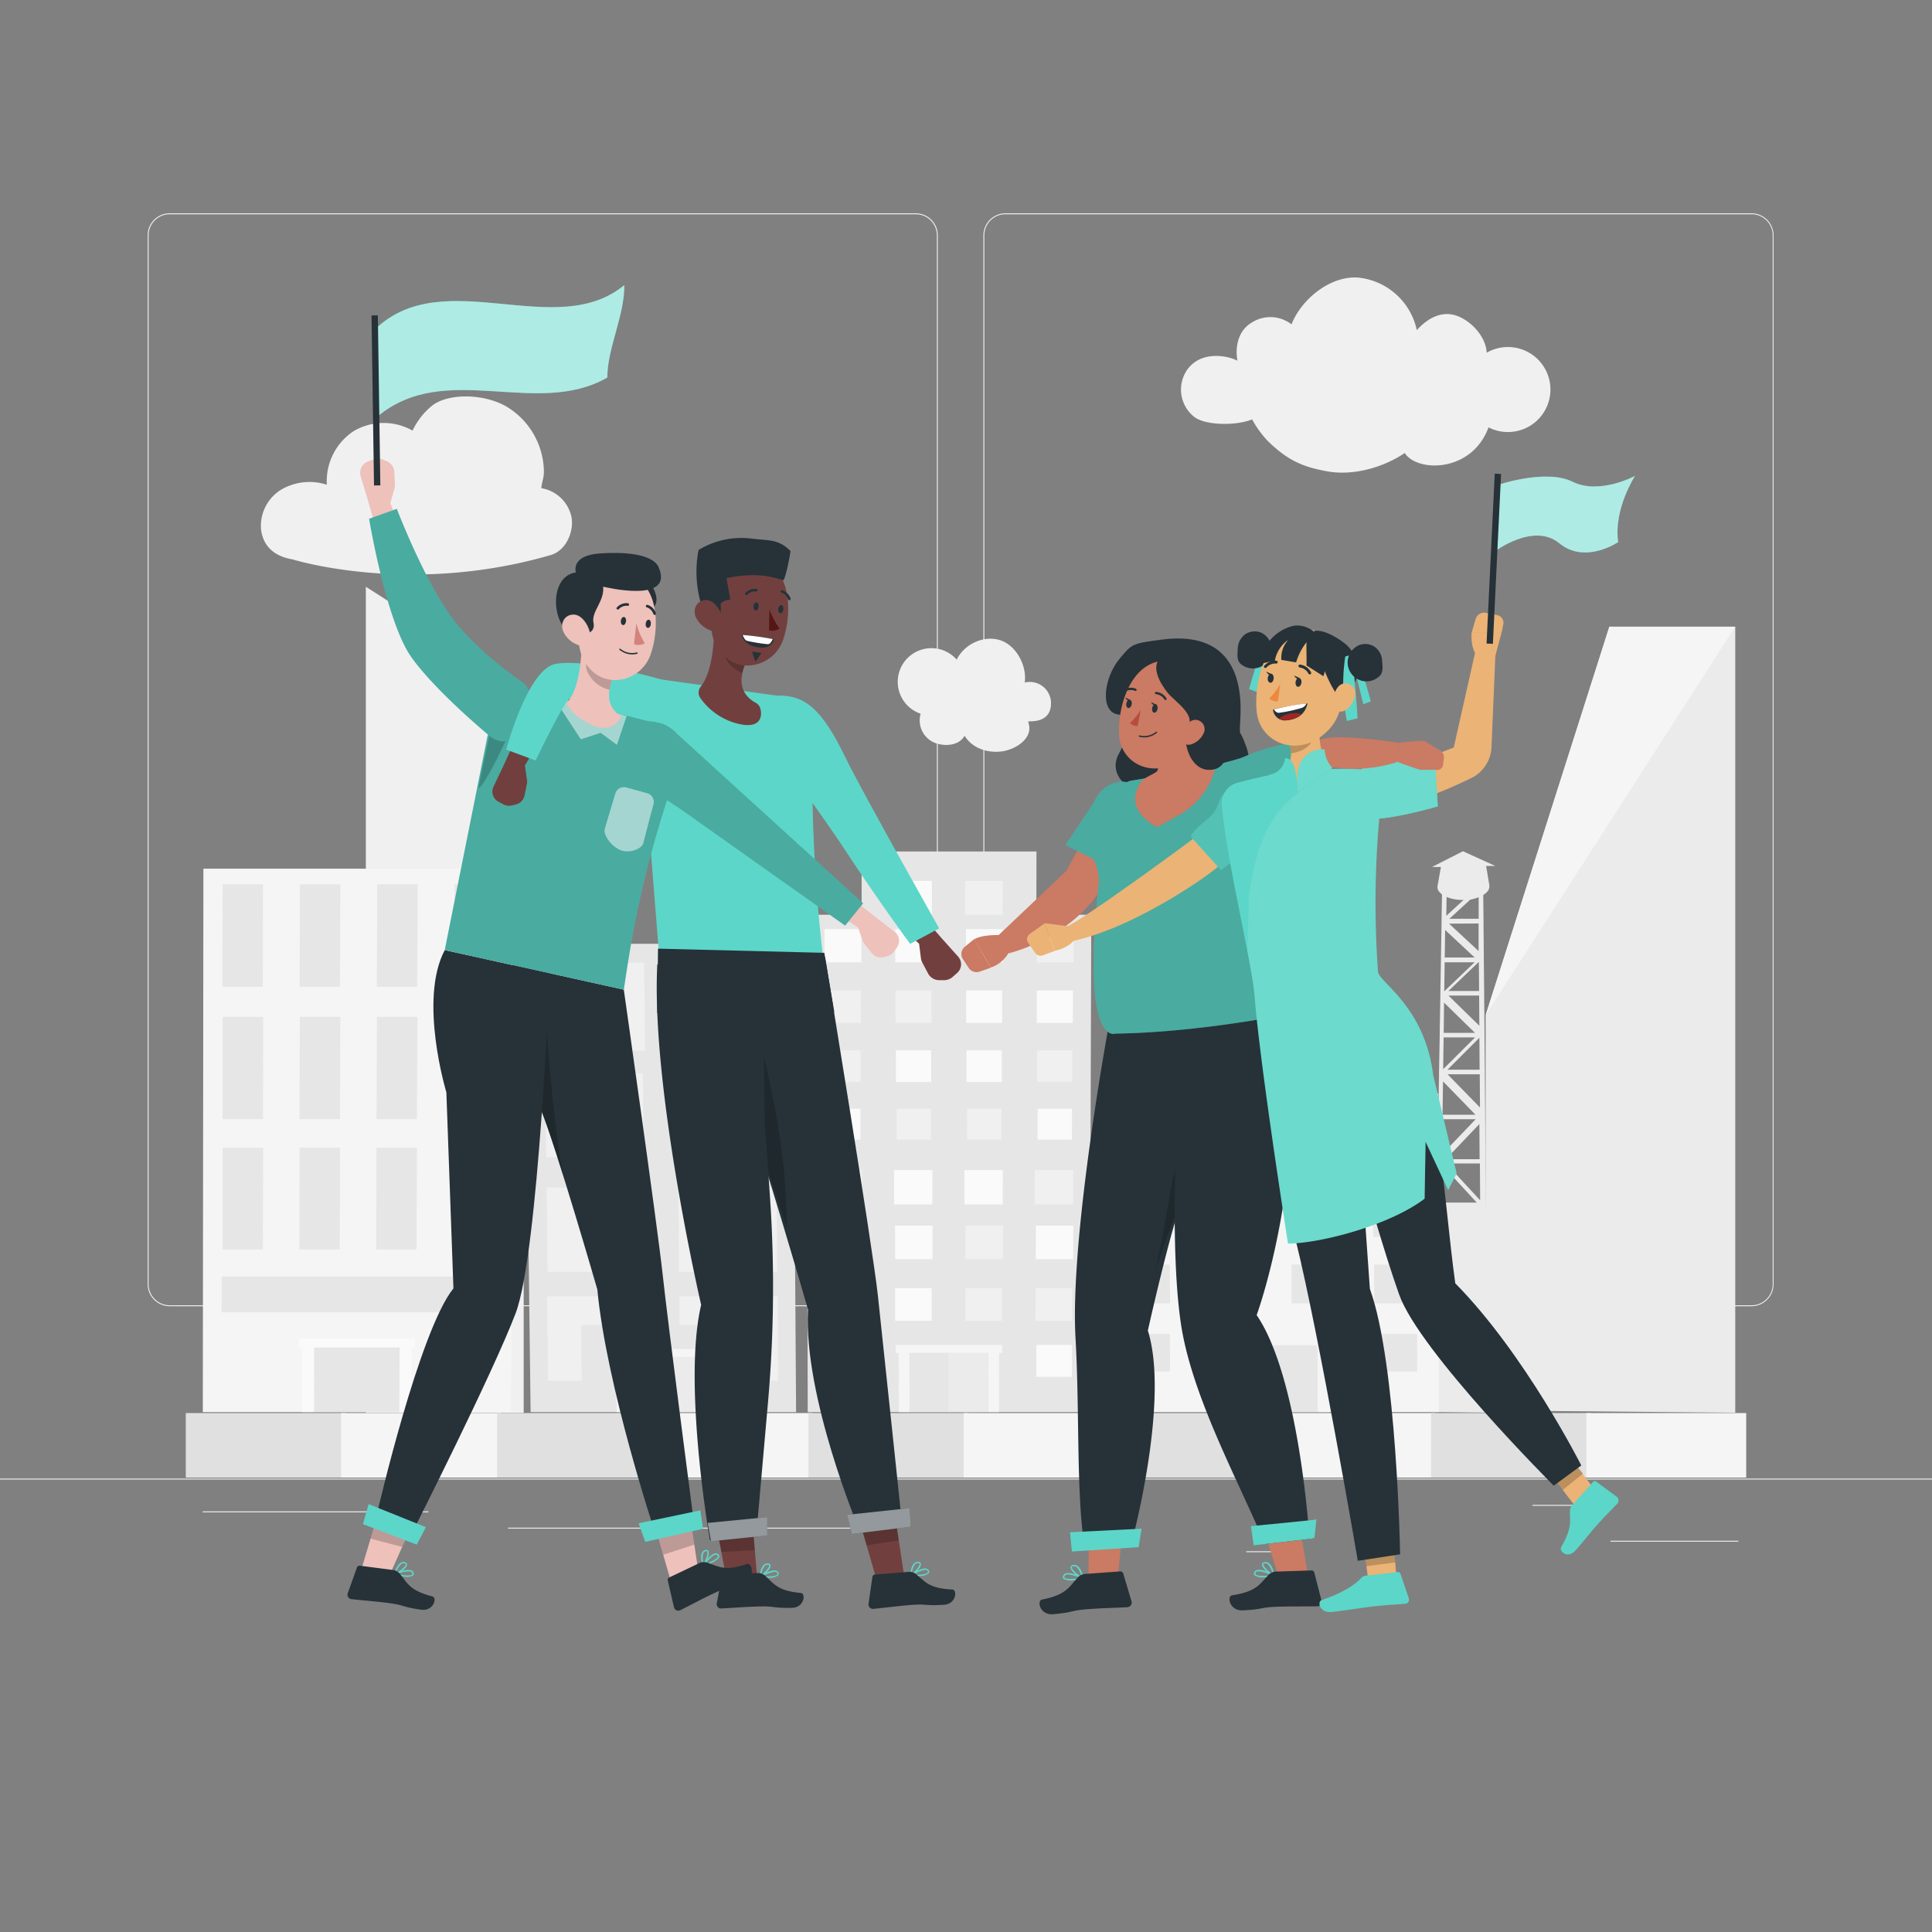 <svg xmlns="http://www.w3.org/2000/svg" viewBox="0 0 500 500"><rect x="0" y="0" width="500" height="500" fill="#808080" stroke="none"/><g id="freepik--background-complete--inject-27"><rect x="322.53" y="401.46" width="8.69" height="0.25" style="fill:#ebebeb"></rect><path d="M237,338.05H43.92a5.71,5.71,0,0,1-5.71-5.71V60.91a5.71,5.71,0,0,1,5.71-5.71H237a5.71,5.71,0,0,1,5.71,5.71V332.34A5.71,5.71,0,0,1,237,338.05ZM43.92,55.45a5.47,5.47,0,0,0-5.46,5.46V332.34a5.47,5.47,0,0,0,5.46,5.46H237a5.47,5.47,0,0,0,5.46-5.46V60.91A5.47,5.47,0,0,0,237,55.45Z" style="fill:#ebebeb"></path><path d="M453.31,338.05H260.21a5.72,5.72,0,0,1-5.71-5.71V60.91a5.72,5.72,0,0,1,5.71-5.71h193.1A5.71,5.71,0,0,1,459,60.91V332.34A5.71,5.71,0,0,1,453.31,338.05ZM260.21,55.45a5.47,5.47,0,0,0-5.46,5.46V332.34a5.47,5.47,0,0,0,5.46,5.46h193.1a5.47,5.47,0,0,0,5.46-5.46V60.91a5.47,5.47,0,0,0-5.46-5.46Z" style="fill:#ebebeb"></path><rect x="416.78" y="398.74" width="33.12" height="0.25" style="fill:#ebebeb"></rect><rect x="396.59" y="389.46" width="19.19" height="0.25" style="fill:#ebebeb"></rect><rect x="52.46" y="391.14" width="43.19" height="0.25" style="fill:#ebebeb"></rect><rect x="104.56" y="391.14" width="6.33" height="0.25" style="fill:#ebebeb"></rect><rect x="131.47" y="395.36" width="93.68" height="0.25" style="fill:#ebebeb"></rect><rect y="382.65" width="500" height="0.25" style="fill:#ebebeb"></rect><rect x="48.08" y="365.7" width="41.38" height="16.7" style="fill:#e0e0e0"></rect><rect x="88.27" y="365.7" width="41.38" height="16.7" style="fill:#f5f5f5"></rect><rect x="128.65" y="365.7" width="41.38" height="16.7" style="fill:#e0e0e0"></rect><rect x="168.83" y="365.7" width="41.38" height="16.7" style="fill:#f5f5f5"></rect><rect x="209.22" y="365.7" width="41.38" height="16.7" style="fill:#e0e0e0"></rect><rect x="249.4" y="365.7" width="41.38" height="16.7" style="fill:#f5f5f5"></rect><rect x="289.79" y="365.7" width="41.38" height="16.7" style="fill:#e0e0e0"></rect><rect x="329.97" y="365.7" width="41.38" height="16.7" style="fill:#f5f5f5"></rect><rect x="370.36" y="365.7" width="41.38" height="16.7" style="fill:#e0e0e0"></rect><rect x="410.54" y="365.7" width="41.38" height="16.7" style="fill:#f5f5f5"></rect><path d="M142.54,143.64c3.75-1.09,5.92-5.61,5.42-9.5a9.55,9.55,0,0,0-7.87-7.8c.13-1.57.66-2.61.67-4.18a19.9,19.9,0,0,0-9.53-16.85c-5.8-3.46-15.08-3.65-19.36-.36a18.5,18.5,0,0,0-5.1,6.49,15.22,15.22,0,0,0-15.3.17,15.49,15.49,0,0,0-6.88,13.84,14.49,14.49,0,0,0-11.8,1.26,11,11,0,0,0-5.23,10.34c.51,4,3.06,6.87,8.16,7.72C75.72,144.77,106.07,154.28,142.54,143.64Z" style="fill:#f0f0f0"></path><path d="M384.76,91.28a11,11,0,1,1,.47,19.32c-4.3,11.71-18.4,11.71-21.69,6.64C358,121,350.21,123.17,343.6,122s-10.29-2.93-15.17-7.54a25.91,25.91,0,0,1-4.38-5.93c-3.66,1.55-11.34,1.71-14.69-.42a9,9,0,0,1-2-12.58c3.39-4.52,9.68-3.77,12.88-2.19-.66-3.84.31-7.81,3.65-9.82a8.93,8.93,0,0,1,10.35.42c2.66-6.71,10.3-12.76,17.49-12.08a17.31,17.31,0,0,1,14.94,13.58c2.74-3.06,6.43-5.1,10.3-3.73S384.55,87.18,384.76,91.28Z" style="fill:#f0f0f0"></path><path d="M272,181.86a5.5,5.5,0,0,0-6.8-5.22c.62-4.39-2.26-9.74-6.5-11s-9.16,1.1-11.11,5.07a8.71,8.71,0,1,0-9.33,14,6.26,6.26,0,0,0,3.51,7.47c2.42,1,6.26,1,7.87-1.76,2,3.28,6.08,4.6,9.89,4,3.58-.58,7.72-3.44,6.72-7l-.15-.72C266.13,186.54,272.1,187.48,272,181.86Z" style="fill:#f0f0f0"></path><path d="M384.58,312.91l-.11-12.18V300l-.1-10.84v-.7l-.09-10.32,0-.67-.09-9.83V267l-.09-9.38V257l-.09-9v-.57l-.08-8.56v-.56l-.07-7.08a5.13,5.13,0,0,1-1.18.55l0,6-7.59,0,6.12-5.6a13.87,13.87,0,0,1-1.91.23l-5,4.6.08-5.41a4.62,4.62,0,0,1-1.18-.68l-.13,7.42V239l-.15,8.56v.58l-.16,8.94v.61l-.16,9.36v.64l-.18,9.82v.68l-.18,10.29v.71L372,300v.73l-.21,12.17-1.05,52.51,14.63.17Zm-1.52-2.28-8.81-9.52H383ZM382.92,300h-8.73l8.67-9.1Zm.1-13.38-8.39-8.6,8.33,0Zm-.1-9.78-8.31,0,8.26-8.27Zm-.07-11.38-8-7.81,7.95,0Zm-.06-9-7.93,0,7.87-7.54ZM382.66,239l0,7.14-7.64-7.1ZM374,240.67l7.64,7.13-7.74,0Zm-.12,8.37,7.75,0-7.86,7.51Zm-.16,10.44,8,7.82-8.09,0Zm-.11,9,8.13,0-8.25,8.23Zm-.16,11.38,8.4,8.63h-8.52Zm-.09,9.79,8.55,0-8.67,9.06Zm0,12,8.82,9.57h-9Z" style="fill:#ebebeb"></path><path d="M383.72,230.06h-.6l-.41-.38-3.5,3.21a13.87,13.87,0,0,0,1.91-.23l1.42-1.31v.89a5.33,5.33,0,0,0,1.18-.55Zm-10.62.06,0,1.29a4.64,4.64,0,0,0,1.18.69l0-2Z" style="fill:#ebebeb"></path><path d="M385.44,229.1a2.1,2.1,0,0,1-.62,1.75l-.41.38a4.3,4.3,0,0,1-.68.47,5.33,5.33,0,0,1-1.18.55,8.17,8.17,0,0,1-1.43.42,13.87,13.87,0,0,1-1.91.23h-.86a10.43,10.43,0,0,1-4.09-.82,4.64,4.64,0,0,1-1.18-.69l-.1-.08-.38-.37a1.92,1.92,0,0,1-.56-1.69l.87-4.88-2.3,0,8-4.07,8.35,3.8-2.35,0Z" style="fill:#ebebeb"></path><polygon points="94.68 151.85 94.68 365.65 135.53 365.65 135.53 177.97 94.68 151.85" style="fill:#f0f0f0"></polygon><polygon points="208.73 236.74 209.04 365.45 218.38 365.45 272.67 365.45 282.01 365.45 282.42 236.74 208.73 236.74" style="fill:#e6e6e6"></polygon><polygon points="222.98 220.36 223.01 249.06 228.8 249.06 262.4 249.06 268.18 249.06 268.24 220.36 222.98 220.36" style="fill:#e6e6e6"></polygon><polygon points="222.93 249.06 213.38 249.06 213.37 240.46 222.92 240.46 222.93 249.06" style="fill:#fafafa"></polygon><rect x="231.69" y="240.46" width="9.55" height="8.6" style="fill:#fafafa"></rect><rect x="250" y="240.46" width="9.55" height="8.6" style="fill:#fafafa"></rect><polygon points="277.85 249.06 268.3 249.06 268.32 240.46 277.87 240.46 277.85 249.06" style="fill:#f0f0f0"></polygon><polygon points="222.8 264.73 213.48 264.73 213.46 256.34 222.79 256.34 222.8 264.73" style="fill:#f0f0f0"></polygon><rect x="231.76" y="256.34" width="9.32" height="8.39" style="fill:#f0f0f0"></rect><rect x="250.04" y="256.34" width="9.32" height="8.39" style="fill:#fafafa"></rect><polygon points="277.64 264.73 268.32 264.73 268.34 256.34 277.67 256.34 277.64 264.73" style="fill:#fafafa"></polygon><polygon points="222.72 280.01 213.62 280.01 213.6 271.83 222.71 271.83 222.72 280.01" style="fill:#f0f0f0"></polygon><rect x="231.87" y="271.83" width="9.11" height="8.19" style="fill:#fafafa"></rect><rect x="250.14" y="271.83" width="9.11" height="8.19" style="fill:#fafafa"></rect><polygon points="241.18 236.74 231.46 236.74 231.45 227.97 241.18 227.97 241.18 236.74" style="fill:#fafafa"></polygon><polygon points="259.49 236.74 249.77 236.74 249.77 227.97 259.5 227.97 259.49 236.74" style="fill:#f0f0f0"></polygon><polygon points="277.5 280.01 268.39 280.01 268.41 271.83 277.52 271.83 277.5 280.01" style="fill:#f0f0f0"></polygon><polygon points="222.69 294.93 213.8 294.93 213.78 286.94 222.68 286.94 222.69 294.93" style="fill:#fafafa"></polygon><rect x="232.04" y="286.94" width="8.9" height="7.99" style="fill:#f0f0f0"></rect><polygon points="259.18 294.93 250.28 294.93 250.29 286.94 259.19 286.94 259.18 294.93" style="fill:#f0f0f0"></polygon><polygon points="277.42 294.93 268.52 294.93 268.54 286.94 277.44 286.94 277.42 294.93" style="fill:#fafafa"></polygon><polygon points="223.09 311.7 213.18 311.7 213.16 302.81 223.08 302.81 223.09 311.7" style="fill:#f0f0f0"></polygon><polygon points="241.3 311.7 231.38 311.7 231.38 302.81 241.3 302.81 241.3 311.7" style="fill:#fafafa"></polygon><polygon points="259.51 311.7 249.59 311.7 249.59 302.81 259.52 302.81 259.51 311.7" style="fill:#fafafa"></polygon><polygon points="277.71 311.7 267.8 311.7 267.81 302.81 277.74 302.81 277.71 311.7" style="fill:#f0f0f0"></polygon><polygon points="223.15 325.87 213.46 325.87 213.44 317.19 223.14 317.19 223.15 325.87" style="fill:#f0f0f0"></polygon><polygon points="241.35 325.87 231.66 325.87 231.65 317.19 241.35 317.19 241.35 325.87" style="fill:#fafafa"></polygon><polygon points="259.55 325.87 249.86 325.87 249.87 317.19 259.56 317.19 259.55 325.87" style="fill:#f0f0f0"></polygon><polygon points="277.75 325.87 268.06 325.87 268.08 317.19 277.77 317.19 277.75 325.87" style="fill:#fafafa"></polygon><polygon points="222.94 341.82 213.5 341.82 213.48 333.37 222.93 333.37 222.94 341.82" style="fill:#fafafa"></polygon><rect x="231.66" y="333.37" width="9.45" height="8.45" style="fill:#fafafa"></rect><rect x="249.83" y="333.37" width="9.45" height="8.45" style="fill:#f0f0f0"></rect><polygon points="277.44 341.82 267.99 341.82 268.01 333.37 277.47 333.37 277.44 341.82" style="fill:#f0f0f0"></polygon><polygon points="222.95 356.32 213.72 356.32 213.71 348.07 222.94 348.07 222.95 356.32" style="fill:#f0f0f0"></polygon><polygon points="277.41 356.32 268.19 356.32 268.2 348.07 277.43 348.07 277.41 356.32" style="fill:#fafafa"></polygon><polygon points="259.33 348.07 231.79 348.07 231.84 350.15 232.6 350.15 232.62 365.45 235.37 365.45 235.36 350.15 255.8 350.15 255.78 365.45 258.53 365.45 258.56 350.15 259.38 350.15 259.33 348.07" style="fill:#f5f5f5"></polygon><polygon points="245.7 365.45 235.49 365.45 235.49 350.15 245.71 350.15 245.7 365.45" style="fill:#e6e6e6"></polygon><polygon points="255.65 365.45 245.45 365.45 245.45 350.15 255.67 350.15 255.65 365.45" style="fill:#ebebeb"></polygon><polygon points="372.21 283 372.4 365.45 361.4 365.45 297.45 365.45 286.45 365.45 285.66 283 372.21 283" style="fill:#f5f5f5"></polygon><polygon points="355.76 301.33 366.49 301.33 366.46 291.7 355.72 291.7 355.76 301.33" style="fill:#e6e6e6"></polygon><polygon points="334.35 301.33 345.08 301.33 345.03 291.7 334.3 291.7 334.35 301.33" style="fill:#e6e6e6"></polygon><polygon points="312.94 301.33 323.67 301.33 323.6 291.7 312.87 291.7 312.94 301.33" style="fill:#e6e6e6"></polygon><polygon points="291.52 301.33 302.25 301.33 302.17 291.7 291.44 291.7 291.52 301.33" style="fill:#e6e6e6"></polygon><polygon points="355.35 320.12 366.91 320.12 366.89 309.75 355.31 309.75 355.35 320.12" style="fill:#e6e6e6"></polygon><polygon points="333.98 320.12 345.54 320.12 345.5 309.75 333.92 309.75 333.98 320.12" style="fill:#e6e6e6"></polygon><polygon points="312.61 320.12 324.17 320.12 324.11 309.75 312.53 309.75 312.61 320.12" style="fill:#e6e6e6"></polygon><polygon points="291.24 320.12 302.8 320.12 302.72 309.75 291.14 309.75 291.24 320.12" style="fill:#e6e6e6"></polygon><polygon points="355.65 337.31 366.88 337.31 366.85 327.26 355.61 327.26 355.65 337.31" style="fill:#e6e6e6"></polygon><polygon points="334.3 337.31 345.53 337.31 345.48 327.26 334.25 327.26 334.3 337.31" style="fill:#e6e6e6"></polygon><polygon points="312.95 337.31 324.18 337.31 324.11 327.26 312.88 327.26 312.95 337.31" style="fill:#e6e6e6"></polygon><polygon points="291.6 337.31 302.82 337.31 302.74 327.26 291.51 327.26 291.6 337.31" style="fill:#e6e6e6"></polygon><polygon points="355.89 354.94 366.78 354.94 366.75 345.21 355.86 345.21 355.89 354.94" style="fill:#e6e6e6"></polygon><polygon points="291.93 354.94 302.82 354.94 302.74 345.21 291.84 345.21 291.93 354.94" style="fill:#e6e6e6"></polygon><polygon points="312.45 345.21 346.12 345.21 346.13 348.15 343.98 348.15 344.06 365.45 340.95 365.45 340.86 348.15 317.76 348.15 317.88 365.45 314.76 365.45 314.64 348.15 312.48 348.15 312.45 345.21" style="fill:#f5f5f5"></polygon><polygon points="329.49 365.45 341.03 365.45 340.94 348.15 329.39 348.15 329.49 365.45" style="fill:#e6e6e6"></polygon><polygon points="317.8 365.45 329.34 365.45 329.23 348.15 317.68 348.15 317.8 365.45" style="fill:#ebebeb"></polygon><polygon points="52.64 224.81 52.49 365.45 62.7 365.45 122.02 365.45 132.23 365.45 133.16 224.81 52.64 224.81" style="fill:#f5f5f5"></polygon><polygon points="57.6 228.87 57.58 245.99 57.57 250.69 57.56 255.39 68.01 255.39 68.02 250.69 68.03 245.99 68.06 228.87 57.6 228.87" style="fill:#e6e6e6"></polygon><polygon points="77.61 228.87 77.57 245.99 77.55 250.69 77.54 255.39 87.99 255.39 88 250.69 88.02 245.99 88.08 228.87 77.61 228.87" style="fill:#e6e6e6"></polygon><polygon points="97.63 228.87 97.56 245.99 97.54 250.69 97.52 255.39 107.96 255.39 107.99 250.69 108.01 245.99 108.09 228.87 97.63 228.87" style="fill:#e6e6e6"></polygon><polygon points="117.64 228.87 117.55 245.99 117.51 253.25 117.5 255.39 127.94 255.39 127.95 253.25 128 245.99 128.11 228.87 117.64 228.87" style="fill:#e6e6e6"></polygon><polygon points="57.63 263.15 57.61 280.24 57.6 284.94 57.6 289.63 68.06 289.63 68.07 284.94 68.08 280.24 68.11 263.15 57.63 263.15" style="fill:#e6e6e6"></polygon><polygon points="77.59 263.15 77.54 280.24 77.53 286.86 77.52 289.63 87.98 289.63 87.99 286.86 88.01 280.24 88.07 263.15 77.59 263.15" style="fill:#e6e6e6"></polygon><polygon points="97.55 263.15 97.48 280.24 97.46 284.94 97.44 289.63 107.9 289.63 107.92 284.94 107.95 280.24 108.03 263.15 97.55 263.15" style="fill:#e6e6e6"></polygon><polygon points="117.51 263.15 117.41 280.24 117.39 284.94 117.36 289.63 127.82 289.63 127.85 284.94 127.88 280.24 127.99 263.15 117.51 263.15" style="fill:#e6e6e6"></polygon><polygon points="57.64 297.01 57.61 314.03 57.61 318.71 57.6 323.38 68.04 323.38 68.05 318.71 68.06 314.03 68.1 297.01 57.64 297.01" style="fill:#e6e6e6"></polygon><polygon points="77.54 297.01 77.5 314.03 77.48 318.71 77.47 323.38 87.91 323.38 87.93 318.71 87.95 314.03 88.01 297.01 77.54 297.01" style="fill:#e6e6e6"></polygon><polygon points="97.45 297.01 97.38 314.03 97.36 318.71 97.34 323.38 107.78 323.38 107.81 318.71 107.83 314.03 107.92 297.01 97.45 297.01" style="fill:#e6e6e6"></polygon><polygon points="117.36 297.01 117.26 314.03 117.22 320.49 117.21 323.38 127.65 323.38 127.67 320.49 127.71 314.03 127.82 297.01 117.36 297.01" style="fill:#e6e6e6"></polygon><polygon points="122.58 330.39 117.41 330.39 107.73 330.39 97.4 330.39 87.72 330.39 77.39 330.39 57.38 330.39 57.37 339.63 77.37 339.63 87.69 339.63 97.36 339.63 107.69 339.63 117.36 339.63 122.52 339.63 127.69 339.63 127.75 330.39 122.58 330.39" style="fill:#e6e6e6"></polygon><polygon points="107.45 346.46 77.35 346.46 77.28 348.73 78.19 348.73 78.15 365.45 81.16 365.45 81.2 348.73 103.54 348.73 103.46 365.45 106.46 365.45 106.55 348.73 107.38 348.73 107.45 346.46" style="fill:#fafafa"></polygon><polygon points="92.44 365.45 81.29 365.45 81.34 348.73 92.51 348.73 92.44 365.45" style="fill:#e6e6e6"></polygon><polygon points="103.32 365.45 92.17 365.45 92.23 348.73 103.4 348.73 103.32 365.45" style="fill:#e6e6e6"></polygon><polygon points="205.2 244.25 206.03 365.45 197.23 365.45 146.11 365.45 137.32 365.45 135.81 244.25 205.2 244.25" style="fill:#e6e6e6"></polygon><polygon points="180.69 335.51 184.44 335.51 201.25 335.51 201.28 339.39 201.31 343.27 201.41 357.35 192.71 357.35 192.59 342.88 184.09 342.88 180.75 342.88 175.85 342.88 175.79 335.51 180.69 335.51" style="fill:#f0f0f0"></polygon><polygon points="147.51 335.51 150.87 335.51 166.83 335.51 166.91 342.88 150.39 342.88 150.55 357.35 141.85 357.35 141.68 343.27 141.61 337.66 141.59 335.51 147.51 335.51" style="fill:#f0f0f0"></polygon><polygon points="159.67 349.12 183.35 349.12 183.37 351.19 183.63 351.19 183.75 365.45 181.19 365.45 181.06 351.19 162.01 351.19 162.17 365.45 159.6 365.45 159.45 351.19 159.69 351.19 159.67 349.12" style="fill:#f5f5f5"></polygon><polygon points="171.57 365.45 181.09 365.45 180.96 351.19 171.44 351.19 171.57 365.45" style="fill:#ebebeb"></polygon><polygon points="162.26 365.45 171.77 365.45 171.64 351.19 162.12 351.19 162.26 365.45" style="fill:#e0e0e0"></polygon><polygon points="174.54 249.15 200.94 249.15 201.1 271.9 174.75 271.9 174.54 249.15" style="fill:#f0f0f0"></polygon><polygon points="140.31 249.15 166.72 249.15 166.94 271.9 140.59 271.9 140.31 249.15" style="fill:#f0f0f0"></polygon><polygon points="175.27 277.75 200.54 277.75 200.71 299.5 175.47 299.5 175.27 277.75" style="fill:#f0f0f0"></polygon><polygon points="141.1 277.75 166.38 277.75 166.6 299.5 141.36 299.5 141.1 277.75" style="fill:#f0f0f0"></polygon><polygon points="175.53 307.32 200.95 307.32 201.11 329.13 175.73 329.13 175.53 307.32" style="fill:#f0f0f0"></polygon><polygon points="141.47 307.32 166.88 307.32 167.1 329.13 141.72 329.13 141.47 307.32" style="fill:#f0f0f0"></polygon><polygon points="384.48 365.01 384.48 262.74 416.5 162.19 449.08 162.19 449.08 365.61 384.48 365.01" style="fill:#ebebeb"></polygon><polygon points="416.5 162.19 384.48 262.74 449.08 162.19 416.5 162.19" style="fill:#f5f5f5"></polygon></g><g id="freepik--characters-3-and-4--inject-27"><path d="M387,169.65l-1,23.7a9.37,9.37,0,0,1-5.32,8.06c-1.68.8-3.32,1.57-4.09,1.9-1.84.86-3.66,1.58-5.48,2.29-3.67,1.43-7.31,2.73-11.07,3.92l-3.39-8.81c3.07-1.06,15.33-5.58,19.58-7.26l5.46-24.28C381.21,168.57,387,169.65,387,169.65Z" style="fill:#ebb376"></path><path d="M386.52,171.54l2.1-7.93-7.75,0s-.6,4.53,2,6.84Z" style="fill:#ebb376"></path><path d="M387.43,159.18l-2.88-.58a2.34,2.34,0,0,0-2.66,1.58l-1,3.45,7.75,0,.42-2.11A2,2,0,0,0,387.43,159.18Z" style="fill:#ebb376"></path><path d="M350.54,200.43c2.56-3.94,20.74-4.43,20.74-4.43l.82,12.68S360.82,212.06,354,212C348.9,210.83,348.84,203.91,350.54,200.43Z" style="fill:#5CD6C8"></path><path d="M350.54,200.43c2.56-3.94,20.74-4.43,20.74-4.43l.82,12.68S360.82,212.06,354,212C348.9,210.83,348.84,203.91,350.54,200.43Z" style="fill:#5CD6C8"></path><path d="M350.54,200.43c2.56-3.94,20.74-4.43,20.74-4.43l.82,12.68S360.82,212.06,354,212C348.9,210.83,348.84,203.91,350.54,200.43Z" style="fill:#fff;opacity:0.1"></path><path d="M320.89,188c0,3-.24,0,1.64,5.24s.59,11.17-7.19,9.77-11.74.43-16.91,1.73S286.26,201,289.59,195s2.81-9.81,0-10.06c-5.07-.47-4-9.5.17-14.48,3.28-3.91,3.28-3.91,10.74-4.91C324.3,162.36,320.91,185,320.89,188Z" style="fill:#263238"></path><path d="M292.65,381.13c-1.44,6.54-3.55,29-3.55,29l-7.49.72s.53-22.4,0-28.8Z" style="fill:#cb7a63"></path><path d="M277.67,409a3.6,3.6,0,0,1-2.47-.45.74.74,0,0,1,0-.85,1,1,0,0,1,.58-.5c1.35-.48,4.34.95,4.47,1a.19.19,0,0,1,0,.36A15.18,15.18,0,0,1,277.67,409Zm-1.43-1.51a1.45,1.45,0,0,0-.36.08.56.56,0,0,0-.37.3c-.12.25-.06.37,0,.43.42.51,2.49.37,4,.07A9.14,9.14,0,0,0,276.24,407.45Z" style="fill:#5CD6C8"></path><path d="M280.14,408.54h-.08c-1-.36-3.12-2-3-2.94,0-.23.16-.51.69-.6a1.46,1.46,0,0,1,1.11.25c1.11.79,1.49,3,1.51,3.09a.18.18,0,0,1-.08.18A.15.15,0,0,1,280.14,408.54Zm-2.25-3.18h-.12c-.35.06-.36.2-.37.25,0,.57,1.39,1.87,2.45,2.4a4.61,4.61,0,0,0-1.27-2.45,1.07,1.07,0,0,0-.69-.19Z" style="fill:#5CD6C8"></path><path d="M280.93,407.33l9-.65a.73.73,0,0,1,.75.51l2.15,7.19a1.2,1.2,0,0,1-.8,1.51l-.25.05c-3.24.18-6.13.21-10.16.5-4.76.35-3.51.83-9.1,1.32-3.37.29-4.26-3.5-2.85-3.79,6.48-1.3,7-3.32,9.37-5.85A3,3,0,0,1,280.93,407.33Z" style="fill:#263238"></path><path d="M308.19,304.45a26.78,26.78,0,0,1-1.92,5.46c-2.91,6.27-9.21,34.44-9.21,34.44,5.57,17.62-3.64,52.84-4.05,54.32l-12.56.82c-.15-1.5-.31-3.17-.48-4.95-1.26-13.23-.68-31.9-1.62-48.13-1.56-26.79,8.93-82.88,8.93-82.88l24.33-1.31,3.64,16A28.65,28.65,0,0,1,308.19,304.45Z" style="fill:#263238"></path><path d="M306.74,308.44c-3,6.4-7.84,20.38-7.84,20.38,2.26-7.46,4.53-27.78,8.1-37.19h0Z" style="opacity:0.2"></path><path d="M338.56,407.77l-7,2.42s-4.26-13.71-6.55-21.12l10.5-1.15C335.8,392.7,338.56,407.77,338.56,407.77Z" style="fill:#cb7a63"></path><path d="M327.09,408.21a3.47,3.47,0,0,1-2.44-.55.72.72,0,0,1,0-.85,1,1,0,0,1,.6-.47c1.36-.43,4.29,1.12,4.42,1.19a.2.2,0,0,1-.05.37A14.23,14.23,0,0,1,327.09,408.21Zm-1.36-1.56a1.15,1.15,0,0,0-.37.06.56.56,0,0,0-.38.29c-.13.24-.08.36,0,.43.4.52,2.48.47,4,.23A9.07,9.07,0,0,0,325.73,406.65Z" style="fill:#5CD6C8"></path><path d="M329.58,407.9a.11.11,0,0,1-.08,0c-1-.4-3-2.13-2.9-3.06,0-.23.18-.5.71-.57a1.45,1.45,0,0,1,1.1.29c1.08.83,1.37,3.05,1.38,3.15a.18.18,0,0,1-.08.18A.2.2,0,0,1,329.58,407.9Zm-2.13-3.28h-.11c-.35,0-.37.18-.38.23,0,.56,1.31,1.92,2.35,2.49a4.58,4.58,0,0,0-1.17-2.49,1,1,0,0,0-.69-.23Z" style="fill:#5CD6C8"></path><path d="M330.41,406.72l9-.29a.72.72,0,0,1,.73.54l1.86,7.27a1.2,1.2,0,0,1-.86,1.47.69.69,0,0,1-.25,0c-3.24.05-6.14,0-10.17.1-4.77.16-3.54.69-9.15.95-3.37.15-4.11-3.67-2.69-3.9,6.53-1,7.15-3,9.6-5.47A2.9,2.9,0,0,1,330.41,406.72Z" style="fill:#263238"></path><path d="M338.88,398.27l-11.44,1.32c-.67-1.44-1.38-3-2.15-4.77-6.83-15.41-17.1-35.08-19.67-52.24-3.92-26.23.52-79.78.52-79.78l23.79-2.38a60.6,60.6,0,0,1,4.62,25.52c-.9,31.56-9.33,54.41-9.33,54.41C336.16,356.32,338.82,396.84,338.88,398.27Z" style="fill:#263238"></path><polygon points="340.69 393.13 340.19 397.94 339.28 398.23 338.88 398.27 327.44 399.59 326.77 399.66 324.46 399.93 323.74 394.97 325.29 394.81 326.06 394.74 338.6 393.49 340.29 393.32 340.69 393.13" style="fill:#5CD6C8"></polygon><path d="M361.73,197.16a36.51,36.51,0,0,1-16.7,1.4s-10.33,6.24-14.75,8.76a16.39,16.39,0,0,1-6-10.92c6-1.4,12.87-4.07,18.86-5.33,5-1,18.85,1.16,18.85,1.16Z" style="fill:#cb7a63"></path><path d="M362,192.23c2.15-.32,5-.45,6.14-.49a1.54,1.54,0,0,1,.91.24c.85.55,2.78,1.77,3.56,2.15a2.08,2.08,0,0,1,1.06,2.08l-.2,1.63a1.52,1.52,0,0,1-1.6,1.42c-1.26-.1-4.17,0-4.17,0s-2.25-.63-6-2.07Z" style="fill:#cb7a63"></path><path d="M337.77,203.83s-8.89,5.21-11.91,6.53c-6.23,2.73-10-5.19-9.92-7a6.77,6.77,0,0,1,1.59-4.16c3.3-4.75,16.85-7,16.85-7A63.29,63.29,0,0,0,337.77,203.83Z" style="fill:#5CD6C8"></path><path d="M337.77,203.83s-8.89,5.21-11.91,6.53c-6.23,2.73-10-5.19-9.92-7a6.77,6.77,0,0,1,1.59-4.16c3.3-4.75,16.85-7,16.85-7A63.29,63.29,0,0,0,337.77,203.83Z" style="opacity:0.2"></path><path d="M284.13,210.46l-8.19,14.95L258.44,242s-4.2-.15-6.28,1.07l4.24,7.33a8.23,8.23,0,0,0,4.53-3.66s15.5-3.52,23.81-16.35c3.75-5.78,10.62-15,10.83-17.71s-1.34-6.68-4.58-6.88S286,206.7,284.13,210.46Z" style="fill:#cb7a63"></path><path d="M283.17,207.56l-7.43,11.11,14.75,7.45s5.78-5.36,6.76-13.15c.82-6.48-3.44-12.48-9.37-10.17A8.57,8.57,0,0,0,283.17,207.56Z" style="fill:#5CD6C8"></path><path d="M283.17,207.56l-7.43,11.11,14.75,7.45s5.78-5.36,6.76-13.15c.82-6.48-3.44-12.48-9.37-10.17A8.57,8.57,0,0,0,283.17,207.56Z" style="opacity:0.2"></path><path d="M252.16,243l-2.44,2a2.44,2.44,0,0,0-.51,3.24l1.46,2.21a2.45,2.45,0,0,0,2.9,1l2.83-1Z" style="fill:#cb7a63"></path><path d="M322.55,195.64c-5.24,2.26-23.77,5.45-29.65,6.36a4,4,0,0,0-3.11,2.47,34.31,34.31,0,0,1-1.66,3.26c-2.15,4.05-3.15,6.23-4.95,9.18-1.7,2.77-.05,5.45.68,7.44a13.14,13.14,0,0,1,.31,6c-4.21,40.76,4.48,37.15,4.48,37.15,20.48-.28,42.12-4.55,42.12-4.55C322.81,238.91,329.29,192.72,322.55,195.64Z" style="fill:#5CD6C8"></path><path d="M322.55,195.64c-5.24,2.26-23.77,5.45-29.65,6.36a4,4,0,0,0-3.11,2.47,34.31,34.31,0,0,1-1.66,3.26c-2.15,4.05-3.15,6.23-4.95,9.18-1.7,2.77-.05,5.45.68,7.44a13.14,13.14,0,0,1,.31,6c-4.21,40.76,4.48,37.15,4.48,37.15,20.48-.28,42.12-4.55,42.12-4.55C322.81,238.91,329.29,192.72,322.55,195.64Z" style="opacity:0.2"></path><path d="M299.43,214.09l5.71-3.17a19.43,19.43,0,0,0,9.3-11.87h0c-5.64-1.2-6.05-7.57-5.55-13L299,196.49c1.32,3.77.88,2.73-3.09,5.18C295.7,201.94,289.38,208.35,299.43,214.09Z" style="fill:#cb7a63"></path><path d="M307.17,190.48a13.17,13.17,0,0,0-.43-4.72l-3.47,2.67-3.52,3.71a17.54,17.54,0,0,1,1,4.14C303.66,195.28,306.81,193.09,307.17,190.48Z" style="opacity:0.2;isolation:isolate"></path><path d="M311.67,183.53c-1.75,7.18-2.33,10.25-6.67,13.32-6.51,4.61-14.94.9-15.38-6.66-.39-6.79,2.53-17.38,10.15-19a10.08,10.08,0,0,1,11.9,12.34Z" style="fill:#cb7a63"></path><path d="M300.79,169.65c-3.45,2.73-.31,7.48,1.41,9.65s7.25,5.54,5.29,8.82.57,12.61,6.95,10.93S318,179.42,316,174.52,304.9,166.4,300.79,169.65Z" style="fill:#263238"></path><path d="M295.22,183.72a15.86,15.86,0,0,1-2.78,3.39,2.54,2.54,0,0,0,2,.78Z" style="fill:#b74d3c"></path><path d="M301.63,181.14a.44.44,0,0,0,.15,0,.29.29,0,0,0,.09-.4h0a3.41,3.41,0,0,0-2.68-1.67.31.31,0,0,0-.3.29.3.3,0,0,0,.28.29,2.9,2.9,0,0,1,2.21,1.4A.29.29,0,0,0,301.63,181.14Z" style="fill:#263238"></path><path d="M291,179a.33.33,0,0,0,.14,0,2.89,2.89,0,0,1,2.59-.22.3.3,0,0,0,.4-.12h0a.3.3,0,0,0-.14-.4,3.44,3.44,0,0,0-3.15.23.3.3,0,0,0-.12.4.28.28,0,0,0,.28.15Z" style="fill:#263238"></path><path d="M299.57,183.49c-.11.59-.51,1-.9.94s-.61-.6-.5-1.19.51-1,.89-1S299.67,182.89,299.57,183.49Z" style="fill:#263238"></path><path d="M292.89,182.29c-.11.59-.51,1-.89.94s-.61-.59-.51-1.19.51-1,.89-.94S293,181.7,292.89,182.29Z" style="fill:#263238"></path><path d="M292.54,181.16l-1.34-.66S291.73,181.74,292.54,181.16Z" style="fill:#263238"></path><path d="M299.22,182.36l-1.34-.66S298.41,182.93,299.22,182.36Z" style="fill:#263238"></path><path d="M311.42,189.94a5.42,5.42,0,0,1-3.12,2.69c-1.81.57-2.78-1-2.34-2.76.4-1.56,1.82-3.75,3.66-3.57a2.43,2.43,0,0,1,1.8,3.64Z" style="fill:#cb7a63"></path><path d="M298.68,190.14a4.49,4.49,0,0,0,.73-.5.16.16,0,0,0,0-.24h0a.17.17,0,0,0-.25,0,4.82,4.82,0,0,1-4.22.93.16.16,0,0,0-.22.11.18.18,0,0,0,.11.22A4.94,4.94,0,0,0,298.68,190.14Z" style="fill:#263238"></path><g id="freepik--freepik--character-1--inject-22--inject-27"><polygon points="361.4 408.13 354.14 409.24 353.12 401.35 360.72 400.2 361.4 408.13" style="fill:#ebb376"></polygon><path d="M353.52,407.77l8.24-.92a.64.64,0,0,1,.68.43l2.16,6.38a1.09,1.09,0,0,1-.7,1.38l-.23,0c-2.89.27-4.31.26-7.94.66-2.23.25-8,1.14-11.09,1.48s-3.82-2.66-2.59-3.08c5.55-1.88,8.67-4,10.3-5.79A1.84,1.84,0,0,1,353.52,407.77Z" style="fill:#5CD6C8"></path><polygon points="353.02 400.59 353.65 405.32 361.08 404.34 360.73 399.96 353.02 400.59" style="opacity:0.2"></polygon><path d="M325.64,251.1c-.64,8.94,5.17,51.54,9.76,70.17,6.1,24.74,16,82.66,16,82.66l10.95-1.67s-.84-49.44-7.83-68.72c-1.77-26.07-6.14-84.59-6.14-84.59Z" style="fill:#263238"></path><path d="M350,277.37c-.4-6.61-5.7-11.93-6.19.69-.31,8,3.69,21.58,8,31C351.12,298.83,350.49,287.44,350,277.37Z" style="opacity:0.2"></path><polygon points="412.81 385.69 407.6 389.75 401.86 382.2 407.07 378.15 412.81 385.69" style="fill:#ebb376"></polygon><path d="M406.74,389.7l5.56-6.19a.56.56,0,0,1,.76-.09l5.35,3.93a1.25,1.25,0,0,1,.17,1.77l0,0c-2,2.12-3,3-5.46,5.77-1.51,1.67-3.28,4-5.35,6.33s-4.37.27-3.71-.89c3-5.19,2.12-6.81,2.25-9.42A2,2,0,0,1,406.74,389.7Z" style="fill:#5CD6C8"></path><polygon points="401.86 382.2 404.44 385.59 409.7 381.36 407.07 378.15 401.86 382.2" style="opacity:0.2"></polygon><path d="M340.31,259.84s14.48,54.74,21.8,75.22c5.28,14.77,40,49.43,40,49.43l7.13-5.23s-14.58-28.88-32.62-47.14c-3.24-23.39-4.9-62.32-15.4-74.18Z" style="fill:#263238"></path><path d="M325.72,214.14c-3.28,3.46-6.67,6.71-10.19,9.9s-22.84,16.44-38.19,19.54a2,2,0,0,1-1.11-3.87l0,0c4.25-1.68,40.35-28,43.59-31.2l0,0a4.09,4.09,0,1,1,5.84,5.72Z" style="fill:#ebb376"></path><path d="M276.86,239.77l-6.54-.86,2.6,7.16s3.93-.62,5.59-3.49Z" style="fill:#ebb376"></path><path d="M320.34,203.46c-6.55,2.14-3.41,4.88-7.72,8.39-5,4.07-4.4,4.73-4.4,4.73l7.77,8.6s9.65-7.26,13.56-10.06S325.29,203.29,320.34,203.46Z" style="fill:#5CD6C8"></path><path d="M320.34,203.46c-6.55,2.14-3.41,4.88-7.72,8.39-5,4.07-4.4,4.73-4.4,4.73l7.77,8.6s9.65-7.26,13.56-10.06S325.29,203.29,320.34,203.46Z" style="opacity:0.1"></path><path d="M266.08,244l1.86,2.65a1.62,1.62,0,0,0,1.9.6l3.08-1.13-2.6-7.16-3.86,2.78A1.64,1.64,0,0,0,266.08,244Z" style="fill:#ebb376"></path><path d="M316.18,208.17c1.27,14.7,7.8,40.82,8.52,49.76,1.45,18.28,8.64,63.9,8.64,63.9,8.06,0,26.14-4.6,35.35-11.61l.25-14.72L374.78,308l2.2-4.32-6.06-25.41c-2.23-17.88-14-24-14.29-26.77a248.07,248.07,0,0,1,.82-44.78,6.9,6.9,0,0,0-6-7.7c-.21,0-.42,0-.63,0-1.95-.07-4.12-.1-6.31,0a104.42,104.42,0,0,0-14.66,1.33c-3.4.63-7,1.54-9.62,2.23A5.47,5.47,0,0,0,316.18,208.17Z" style="fill:#5CD6C8"></path><g style="opacity:0.1"><path d="M322.82,246.19c.94,4.93,1.66,9.09,1.88,11.74,1.45,18.28,8.64,63.9,8.64,63.9,8.06,0,26.14-4.6,35.35-11.61l.25-14.72L374.78,308l2.2-4.32-6.06-25.41c-2.23-17.88-14-24-14.29-26.77a248.07,248.07,0,0,1,.82-44.78,6.9,6.9,0,0,0-6-7.7c-.21,0-.42,0-.63,0-1.95-.07-4.12-.1-6.31,0h0c-10.25,7.41-18.4,10.49-21.28,33Z" style="fill:#fff"></path></g><path d="M341.6,182.58c-.49,4.8-.64,13.52,2.95,16.36A46.25,46.25,0,0,0,331.68,209c-4.29-6.15-1.79-8.73-1.79-8.73,5.13-1.73,4.65-5.62,3.4-9.2Z" style="fill:#ebb376"></path><path d="M344.81,198.73a7.54,7.54,0,0,1-2-4.8,6.5,6.5,0,0,0-6.07,3.09c-1.37,2.34-1.11,5.24-.81,7.93C338.83,202.85,341.91,200.83,344.81,198.73Z" style="fill:#5CD6C8"></path><path d="M344.81,198.73a7.54,7.54,0,0,1-2-4.8,6.5,6.5,0,0,0-6.07,3.09c-1.37,2.34-1.11,5.24-.81,7.93C338.83,202.85,341.91,200.83,344.81,198.73Z" style="fill:#fff;opacity:0.1"></path><path d="M340.7,183.51a19.85,19.85,0,0,1-1.22,8.26c-.7,1.82-3,2.8-5.35,3.21a13.05,13.05,0,0,0-.82-3.91Z" style="opacity:0.2;isolation:isolate"></path><path d="M330,166.79a48,48,0,0,1-.58,16.64l-2.76-.68c.26-4.55.92-9.31,1.18-13.86-.83,3.26-1.74,6.91-2.57,10.17-.67-.21-1.28-.51-2-.71.65-2.64,1.66-5.35,2.3-8a7.5,7.5,0,0,1,1.23-3A2.79,2.79,0,0,1,330,166.79Z" style="fill:#5CD6C8"></path><path d="M321,171.75a4.88,4.88,0,1,0,5.44-8,4.4,4.4,0,0,0-4.21.42,4.77,4.77,0,0,0-1.9,3.62C320.29,169.21,320,170.79,321,171.75Z" style="fill:#263238"></path><path d="M348.57,176c-1.6,7.76-2.05,11.07-6.6,14.54-6.78,5.21-16,1.59-16.75-6.48-.7-7.26,2-18.73,10.08-20.77A10.78,10.78,0,0,1,348.46,171,10.66,10.66,0,0,1,348.57,176Z" style="fill:#ebb376"></path><path d="M329.45,183.69s2.3-.84,8.94-1.64c-.52,2.12-1.77,3.93-5.17,4.34A3.13,3.13,0,0,1,329.5,184,2.74,2.74,0,0,1,329.45,183.69Z" style="fill:#263238"></path><path d="M334.58,184.58A6.23,6.23,0,0,0,331,186a3.75,3.75,0,0,0,2.21.35,6.13,6.13,0,0,0,3.57-1.44A3.57,3.57,0,0,0,334.58,184.58Z" style="fill:#9d2724"></path><path d="M329.74,183.6a1.43,1.43,0,0,0,1.17.88,36,36,0,0,0,5.81-1.23,1.92,1.92,0,0,0,1.37-1.18A53.8,53.8,0,0,0,329.74,183.6Z" style="fill:#fff"></path><path d="M334.38,162.05a11.48,11.48,0,0,0-8.33,9.64c1.25,0,2.62-.58,3.88-.62a8.13,8.13,0,0,1,3.47-5.46,6.93,6.93,0,0,0-1.79,5.18c1.3.18,2.53.45,3.83.62a15.27,15.27,0,0,1,2.68-5.19c-.06,2,.06,3.95,0,6,1.43.89,2.95,1.88,4.39,2.78a12.6,12.6,0,0,0-.41-9C340.75,163.17,337.35,161.29,334.38,162.05Z" style="fill:#263238"></path><path d="M340.06,163.28c.67,5.39,3.06,12.38,6,16.59,2.52.29,4.92-2.59,5.26-5.57a8.86,8.86,0,0,0-3.18-7.69C346,164.93,342.56,162.88,340.06,163.28Z" style="fill:#263238"></path><path d="M348.15,169.93a48,48,0,0,0,.42,16.65c.87-.2,1.88-.46,2.76-.66-.21-4.55-.82-9.32-1-13.87.8,3.27,1.68,6.93,2.47,10.19.68-.2,1.28-.49,1.95-.69-.62-2.64-1.59-5.36-2.21-8a7.57,7.57,0,0,0-1.21-3A2.79,2.79,0,0,0,348.15,169.93Z" style="fill:#5CD6C8"></path><path d="M357,175a4.88,4.88,0,1,1-5.35-8,4.39,4.39,0,0,1,4.2.46,4.79,4.79,0,0,1,1.86,3.65C357.79,172.45,358.06,174,357,175Z" style="fill:#263238"></path><path d="M350.69,180.1a5.73,5.73,0,0,1-2.49,3.68c-1.71,1.09-3.15-.28-3.18-2.2,0-1.73.85-4.38,2.8-4.71a2.61,2.61,0,0,1,2.93,2.22A2.86,2.86,0,0,1,350.69,180.1Z" style="fill:#ebb376"></path><path d="M336.81,176.69c-.09.63-.5,1.11-.92,1.05s-.68-.63-.59-1.26.5-1.11.92-1S336.9,176.05,336.81,176.69Z" style="fill:#263238"></path><path d="M329.61,175.68c-.09.65-.5,1.11-.92,1s-.68-.61-.59-1.26.5-1.1.91-1.05S329.7,175.05,329.61,175.68Z" style="fill:#263238"></path><path d="M329.19,174.49l-1.47-.66S328.34,175.14,329.19,174.49Z" style="fill:#263238"></path><path d="M331.33,177a17.33,17.33,0,0,1-2.83,3.76,2.77,2.77,0,0,0,2.21.74Z" style="fill:#ed893e"></path><path d="M338.76,174.47a.47.47,0,0,1-.14-.14,3,3,0,0,0-2.22-1.58.39.39,0,0,1-.35-.4.38.38,0,0,1,.4-.36h0a3.79,3.79,0,0,1,2.84,2,.39.39,0,0,1-.17.52A.36.36,0,0,1,338.76,174.47Z" style="fill:#263238"></path><path d="M327.31,172.83l-.06,0a.38.38,0,0,1-.06-.53,3.78,3.78,0,0,1,3.15-1.31.38.38,0,0,1,.32.42h0a.38.38,0,0,1-.43.32,3,3,0,0,0-2.51,1.06A.35.35,0,0,1,327.31,172.83Z" style="fill:#263238"></path><path d="M336.4,175.49l-1.48-.66S335.54,176.15,336.4,175.49Z" style="fill:#263238"></path><path d="M335.86,205.16a30.5,30.5,0,0,0-4.75,4.63c-.26.31-.51.65-.77,1-2.35-2.72-2.8-6.78-1.84-10.3a4.76,4.76,0,0,0,4.06-4.21c.62-.25,1.25.29,1.69.79a4.16,4.16,0,0,1,.81,1.83A26.47,26.47,0,0,1,335.86,205.16Z" style="fill:#5CD6C8"></path></g><polygon points="295.43 395.62 294.68 400.41 292.29 400.56 279.72 401.39 277.4 401.53 276.92 396.55 279.25 396.43 293.54 395.72 295.43 395.62" style="fill:#5CD6C8"></polygon><path d="M387.53,125.53s12.54-4.3,19.47-.85,16.15-1.52,16.15-1.52-5.59,8.52-4.37,17.13c0,0-8.52,5.84-15.23.31s-16.86,2.22-16.86,2.22Z" style="fill:#5CD6C8"></path><path d="M387.53,125.53s12.54-4.3,19.47-.85,16.15-1.52,16.15-1.52-5.59,8.52-4.37,17.13c0,0-8.52,5.84-15.23.31s-16.86,2.22-16.86,2.22Z" style="fill:#fff;opacity:0.5"></path><rect x="364.6" y="143.78" width="44.01" height="1.64" transform="translate(223.55 523.8) rotate(-87.24)" style="fill:#263238"></rect></g><g id="freepik--characters-1-and-2--inject-27"><path d="M236.94,235l6.7,7.75,4.29,4.78a3,3,0,0,1-.27,4.32l-1.14,1a3.36,3.36,0,0,1-2.13.82l-1.2,0a3.3,3.3,0,0,1-3-1.72l-1.53-2.9a3,3,0,0,1-.32-1l-.48-3.81-5.46-5.12Z" style="fill:#71403e"></path><path d="M243.06,240.27l-7.52,4s-8.12-11-16.66-24c-3-4.63-9.09-13.16-9.09-13.16-4-8.1-9.46-27.12-8.4-27.12,7,0,11.34,3.43,17.55,16.32C222.42,203.63,243.06,240.27,243.06,240.27Z" style="fill:#5CD6C8"></path><polygon points="184.26 389.08 188.24 409.81 196.02 409.13 194.25 388.23 184.26 389.08" style="fill:#71403e"></polygon><path d="M196.78,408.18a.17.17,0,0,1-.15-.15.17.17,0,0,1,.08-.19c.12-.07,2.79-1.71,4.11-1.39a1,1,0,0,1,.59.41.69.69,0,0,1,0,.8,3.33,3.33,0,0,1-2.28.67A13.65,13.65,0,0,1,196.78,408.18Zm.59-.27c1.46.14,3.43.07,3.77-.45.05-.07.1-.18,0-.41a.5.5,0,0,0-.37-.24,1.34,1.34,0,0,0-.35,0A8.75,8.75,0,0,0,197.37,407.91Z" style="fill:#5CD6C8"></path><path d="M196.68,408.17a.18.18,0,0,1-.09-.16c0-.1.15-2.21,1.12-3.06a1.42,1.42,0,0,1,1-.35c.51,0,.68.29.71.5.19.88-1.63,2.62-2.55,3.07h-.08A.2.2,0,0,1,196.68,408.17Zm1.94-3.21a.93.93,0,0,0-.63.25,4.32,4.32,0,0,0-1,2.42c.94-.6,2.13-2,2.07-2.49,0,0,0-.18-.37-.2l-.11,0Z" style="fill:#5CD6C8"></path><path d="M196,407.11l-8.52.26a.68.68,0,0,0-.65.56l-1.33,7a1.14,1.14,0,0,0,.9,1.34l.24,0c3.07-.15,5.79-.4,9.62-.51,4.51-.14,3.38.44,8.69.35,3.19-.06,3.67-3.71,2.31-3.85-6.23-.59-6.93-2.44-9.39-4.59A2.73,2.73,0,0,0,196,407.11Z" style="fill:#263238"></path><polygon points="195.35 401.2 194.25 388.23 184.26 389.08 186.75 401.64 195.35 401.2" style="opacity:0.2"></polygon><polygon points="230.68 385.95 234.1 408.55 226.87 408.89 221.05 388.73 230.68 385.95" style="fill:#71403e"></polygon><polygon points="231.25 389.7 232.6 398.64 224.28 399.93 221.65 390.81 231.25 389.7" style="opacity:0.2"></polygon><path d="M235.78,407.85a.21.21,0,0,1-.16-.14.18.18,0,0,1,.08-.2c.11-.08,2.71-1.84,4-1.58a1,1,0,0,1,.61.38.71.71,0,0,1,.08.8,3.33,3.33,0,0,1-2.25.77A13.74,13.74,0,0,1,235.78,407.85Zm.58-.29c1.46.06,3.43-.1,3.75-.64,0-.06.09-.18-.07-.4a.51.51,0,0,0-.38-.23,1.45,1.45,0,0,0-.36,0A8.6,8.6,0,0,0,236.36,407.56Z" style="fill:#5CD6C8"></path><path d="M235.68,407.85a.22.22,0,0,1-.09-.16c0-.1,0-2.22,1-3.11a1.4,1.4,0,0,1,1-.4c.51,0,.69.26.72.47.24.86-1.5,2.7-2.4,3.18a.11.11,0,0,1-.08,0A.19.19,0,0,1,235.68,407.85Zm1.79-3.31a1,1,0,0,0-.62.28,4.41,4.41,0,0,0-.85,2.47c.92-.64,2.05-2.06,2-2.58,0,0-.05-.18-.38-.19l-.11,0Z" style="fill:#5CD6C8"></path><path d="M234.9,406.82l-8.5.66a.68.68,0,0,0-.62.59l-1,7a1.13,1.13,0,0,0,1,1.3,1,1,0,0,0,.24,0c3.06-.29,5.77-.67,9.59-1,4.5-.35,3.4.28,8.7-.06,3.19-.2,3.49-3.88,2.13-3.95-6.25-.3-7-2.12-9.6-4.14A2.73,2.73,0,0,0,234.9,406.82Z" style="fill:#263238"></path><path d="M213.53,247.68s12.31,75,13.66,87.55,6.18,58.4,6.18,58.4l-11.1,2s-14.35-34.11-13.16-56.72c0,0-12.48-43.29-16.42-52.77,0,0-11.74-15.73-7.18-39.37Z" style="fill:#263238"></path><path d="M203.55,317.58c-2.27-7.24-4.44-13.84-5.81-17.12a24.32,24.32,0,0,1-5.46-3.8c-.63-2.79-1-4.58-1-4.58l5.32-22.6S203.86,294.7,203.55,317.58Z" style="opacity:0.2"></path><polygon points="235.46 390.3 235.67 395.12 220.46 396.99 219.23 392.03 235.46 390.3" style="fill:#263238"></polygon><polygon points="235.46 390.3 235.67 395.12 220.46 396.99 219.23 392.03 235.46 390.3" style="fill:#fff;opacity:0.5"></polygon><path d="M197.47,249.57l.42,40.43,1.36,19.5a340.33,340.33,0,0,1-.52,53.71l-3,34.07-12,1.36s-7.09-40.62-2.27-60.93c0,0-13-56-11.35-88.14Z" style="fill:#263238"></path><polygon points="183.15 394.13 184 398.88 198.57 397.38 198.57 392.63 183.15 394.13" style="fill:#263238"></polygon><polygon points="183.15 394.13 184 398.88 198.57 397.38 198.57 392.63 183.15 394.13" style="fill:#fff;opacity:0.5"></polygon><path d="M171.34,256.79l-5.22-65.51c-1.68-12.14.48-16.45,5.07-15.43l30.2,4.23c7.51,2,8.67,5.88,8.94,9h0A421.26,421.26,0,0,0,213,247.73l.75,6.57Z" style="fill:#5CD6C8"></path><path d="M184.83,161.36c.06,4.67-.49,12.64-3.49,16.35a2.46,2.46,0,0,0,0,3.06,16.78,16.78,0,0,0,10,6.61c5.18,1.15,6.06-1.59,5.44-4a2.43,2.43,0,0,0-1.17-1.49c-4.64-2.49-4.19-6.87-2.56-10.47Z" style="fill:#71403e"></path><path d="M188.17,165.5l4.89,5.95a16.37,16.37,0,0,0-.93,2.74,8,8,0,0,1-5-5.6C186.85,167,187.58,165.57,188.17,165.5Z" style="opacity:0.2;isolation:isolate"></path><path d="M184.26,153.64c-.36,7-.92,11.14,2.21,15.11,4.69,6,13.69,3.75,16.13-3,2.21-6.14,2.41-16.59-4.11-20.14a9.6,9.6,0,0,0-14.23,8Z" style="fill:#71403e"></path><path d="M197.09,169l-2.48-.36c.31.86.58,1.75.89,2.61C196.1,170.47,196.49,169.75,197.09,169Z" style="fill:#263238"></path><path d="M195,156.89c-.06.57.18,1.07.56,1.11s.72-.39.78-1-.18-1.06-.56-1.1S195,156.32,195,156.89Z" style="fill:#263238"></path><path d="M201.4,157.61c-.07.57.18,1.06.56,1.1s.72-.38.78-1-.18-1.06-.56-1.1S201.46,157,201.4,157.61Z" style="fill:#263238"></path><path d="M199.13,157.71a20.44,20.44,0,0,0,2.63,4.95,3.34,3.34,0,0,1-2.75.46Z" style="fill:#561616"></path><path d="M193.06,154a.3.3,0,0,1-.16-.05.35.35,0,0,1,0-.48,3.38,3.38,0,0,1,2.88-1.07.34.34,0,0,1,.27.39.33.33,0,0,1-.39.27h0a2.67,2.67,0,0,0-2.27.88A.31.31,0,0,1,193.06,154Z" style="fill:#263238"></path><path d="M204.19,155.3a.35.35,0,0,1-.24-.22,2.67,2.67,0,0,0-1.69-1.71A.35.35,0,0,1,202,153a.34.34,0,0,1,.41-.25,3.39,3.39,0,0,1,2.19,2.16.33.33,0,0,1-.2.42h0A.33.33,0,0,1,204.19,155.3Z" style="fill:#263238"></path><path d="M183.14,160.76a29.65,29.65,0,0,1-2.35-18.43,21.38,21.38,0,0,1,13.26-3c4.52.63,7.36,0,10.54,3.3,0,0-.88,5.74-1.82,7.54a33,33,0,0,0-4.84-1.14,29.79,29.79,0,0,0-9.88.61c.24,1.8.72,3.82.95,5.62a3.1,3.1,0,0,0-2.51,1c.25,2.23-.42,4.48-.17,6.72C185.48,162.28,183.62,161.74,183.14,160.76Z" style="fill:#263238"></path><path d="M180.11,159.77a6.75,6.75,0,0,0,3.82,3.41c2.23.74,3.47-1.21,3-3.37-.46-1.95-2.17-4.69-4.45-4.51S179.19,157.8,180.11,159.77Z" style="fill:#71403e"></path><path d="M200.27,165.47a52.41,52.41,0,0,0-8.36-1.15c.51,1.62,1.72,3,4.87,3.27S200.27,165.47,200.27,165.47Z" style="fill:#263238"></path><path d="M200,165.4c-.22.32-.54,1.26-1.22,1.32a41.48,41.48,0,0,1-5.43-.87c-.56-.13-.9-.95-1.17-1.51A62.27,62.27,0,0,1,200,165.4Z" style="fill:#fff"></path><path d="M219.43,231.63l7.4,5.9,4.71,3.62a2.94,2.94,0,0,1,.61,4l-.8,1.13a3,3,0,0,1-1.71,1.16l-1,.25a2.94,2.94,0,0,1-3-1l-1.91-2.39a3.07,3.07,0,0,1-.48-.89L222.05,240l-5.81-3.7Z" style="fill:#eec1bb"></path><polygon points="108.97 389.45 100.31 408.78 93.36 406.69 99.37 386.58 108.97 389.45" style="fill:#eec1bb"></polygon><polygon points="107.42 392.92 104.09 400.35 95.89 398.2 98.75 388.65 107.42 392.92" style="opacity:0.2"></polygon><polygon points="177.9 387.93 181.07 408.87 174.09 410.87 168.27 390.71 177.9 387.93" style="fill:#eec1bb"></polygon><polygon points="178.47 391.68 179.69 399.74 171.63 402.36 168.87 392.79 178.47 391.68" style="opacity:0.2"></polygon><path d="M102.23,407.49a.23.23,0,0,1-.13-.17.18.18,0,0,1,.12-.18c.12-.05,3-1.25,4.27-.72a1,1,0,0,1,.53.5.71.71,0,0,1-.09.8,3.34,3.34,0,0,1-2.36.3A14.41,14.41,0,0,1,102.23,407.49Zm.63-.17c1.42.37,3.37.61,3.8.15.06-.05.12-.16,0-.4a.53.53,0,0,0-.33-.31,1,1,0,0,0-.34-.09A8.64,8.64,0,0,0,102.86,407.32Z" style="fill:#5CD6C8"></path><path d="M102.13,407.46a.18.18,0,0,1-.06-.17c0-.1.51-2.16,1.6-2.84a1.36,1.36,0,0,1,1.06-.18c.5.11.62.39.62.6.05.9-2,2.33-3,2.62h-.08A.16.16,0,0,1,102.13,407.46Zm2.43-2.86a1,1,0,0,0-.66.15,4.32,4.32,0,0,0-1.34,2.24c1-.44,2.43-1.6,2.45-2.13,0-.05,0-.19-.34-.26Z" style="fill:#5CD6C8"></path><path d="M101.58,406.3l-8.45-1.1a.68.68,0,0,0-.74.44L90,412.32a1.14,1.14,0,0,0,.67,1.47l.23.06c3.06.34,5.79.53,9.58,1,4.48.59,3.27,1,8.53,1.74,3.17.45,4.22-3.08,2.9-3.43-6.06-1.58-6.46-3.52-8.54-6A2.75,2.75,0,0,0,101.58,406.3Z" style="fill:#263238"></path><path d="M182.08,405.23a.19.19,0,0,1-.2-.08.2.2,0,0,1,0-.21c.08-.11,1.87-2.69,3.2-2.93a1,1,0,0,1,.71.14.68.68,0,0,1,.36.72c-.11.52-.94,1.11-1.81,1.53A13.9,13.9,0,0,1,182.08,405.23Zm.44-.48c1.39-.47,3.16-1.33,3.27-1.94,0-.08,0-.2-.21-.35a.53.53,0,0,0-.44-.08,1.5,1.5,0,0,0-.34.11A8.6,8.6,0,0,0,182.52,404.75Z" style="fill:#5CD6C8"></path><path d="M182,405.26a.2.2,0,0,1-.15-.12c0-.09-.75-2.08-.2-3.25a1.34,1.34,0,0,1,.79-.72c.48-.18.74,0,.85.17.53.72-.44,3.06-1.1,3.83a.1.1,0,0,1-.07,0A.17.17,0,0,1,182,405.26Zm.48-3.73a1,1,0,0,0-.47.49,4.31,4.31,0,0,0,.09,2.61c.63-.94,1.17-2.66.9-3.12,0,0-.11-.15-.43,0l-.09,0Z" style="fill:#5CD6C8"></path><path d="M180.89,404.58l-7.69,3.67a.7.7,0,0,0-.38.78l1.6,6.92a1.14,1.14,0,0,0,1.36.87l.23-.08c2.75-1.37,5.15-2.7,8.6-4.34,4.08-1.95,3.28-1,8.1-3.18,2.91-1.34,1.87-4.87.57-4.45-5.94,2-7.33.55-10.45-.42A2.73,2.73,0,0,0,180.89,404.58Z" style="fill:#263238"></path><path d="M161.44,256.12s8.73,61.4,10.08,73.93,8.12,64.46,8.12,64.46l-10.15,2s-12.55-37.77-14.9-62.79c0,0-10.74-37.23-14.68-46.7,0,0-11.74-13.63-7.18-37.27Z" style="fill:#263238"></path><path d="M145.72,304.16c-2.26-7.23-4.44-13.84-5.81-17.12a24.32,24.32,0,0,1-5.46-3.8c-.63-2.79-1-4.57-1-4.57l8.07-11.38S143.2,291,145.72,304.16Z" style="opacity:0.2"></path><path d="M142.26,251.88s-2.89,72.41-8.82,88-26.22,55.69-26.22,55.69l-9.51-4.42s10.84-46.87,19.64-57.71l-1.83-50.75s-7.26-23.92-.42-36.8Z" style="fill:#263238"></path><polygon points="110.23 395.23 107.85 399.75 93.92 394.44 95.4 389.26 110.23 395.23" style="fill:#5CD6C8"></polygon><polygon points="181.25 390.88 181.94 395.65 166.99 399.03 165.27 394.22 181.25 390.88" style="fill:#5CD6C8"></polygon><path d="M223.37,233.77l-4.65,5.78-42.53-30.11-5.58-3.67-1.36-.89a8.79,8.79,0,0,1-3.31-8.56c.5-3.14,2.55-4.48,4.29-6.76a3,3,0,0,1,4.79.16Z" style="fill:#5CD6C8"></path><g style="opacity:0.2"><path d="M223.37,233.77l-4.65,5.78-42.53-30.11-5.58-3.67-1.36-.89a8.79,8.79,0,0,1-3.31-8.56c.5-3.14,2.55-4.48,4.29-6.76a3,3,0,0,1,4.79.16Z"></path></g><path d="M136.19,179.16l34.51,7.94a7.38,7.38,0,0,1,5.52,8.94l-3.6,11.09a274.47,274.47,0,0,0-10.42,44l-.76,5L115.1,245.88l12.19-61A7.4,7.4,0,0,1,136.19,179.16Z" style="fill:#5CD6C8"></path><path d="M136.19,179.16l34.51,7.94a7.38,7.38,0,0,1,5.52,8.94l-3.6,11.09a274.47,274.47,0,0,0-10.42,44l-.76,5L115.1,245.88l12.19-61A7.4,7.4,0,0,1,136.19,179.16Z" style="opacity:0.2"></path><path d="M166.54,218a2.18,2.18,0,0,1-.86,1.29,5.64,5.64,0,0,1-4.83.83,7.55,7.55,0,0,1-4.21-4.18,2.29,2.29,0,0,1-.09-1.59l2.7-9a2.31,2.31,0,0,1,2.82-1.56c1.79.48,3.92,1.07,5.48,1.52a2.31,2.31,0,0,1,1.58,2.82C168.18,211.58,167,216.23,166.54,218Z" style="fill:#fff;opacity:0.5"></path><polygon points="170.29 245.51 213.33 246.59 215.91 261.86 199.58 270.29 170.1 262.22 170.29 245.51" style="fill:#263238"></polygon><path d="M123.81,204.06c2.82-1.7,11.9-23.27,11.9-23.27a67.36,67.36,0,0,1-8.29,5.65C126.57,191.09,124.67,199.4,123.81,204.06Z" style="opacity:0.2"></path><path d="M98,139.22l-2.8-9.81-1.86-6.11a3.17,3.17,0,0,1,2-3.92l1.4-.49a3.23,3.23,0,0,1,2.23,0l1.07.44a3.18,3.18,0,0,1,2,2.76l.17,3.29a3.26,3.26,0,0,1-.12,1.08L101,130.25l2.78,6.88Z" style="fill:#eec1bb"></path><path d="M136.87,179.3a3.66,3.66,0,0,0-1.55-2.65c-3.51-2.41-13-9.36-18.74-17.3-7.08-9.85-13.89-27.66-13.89-27.66l-7.16,2.56s4.41,26.78,11,35.92c5.38,7.5,16,16.8,20.27,20.37a5.58,5.58,0,0,0,7.34-.15C135.69,188.88,137.44,185.74,136.87,179.3Z" style="fill:#5CD6C8"></path><path d="M136.87,179.3a3.66,3.66,0,0,0-1.55-2.65c-3.51-2.41-13-9.36-18.74-17.3-7.08-9.85-13.89-27.66-13.89-27.66l-7.16,2.56s4.41,26.78,11,35.92c5.38,7.5,16,16.8,20.27,20.37a5.58,5.58,0,0,0,7.34-.15C135.69,188.88,137.44,185.74,136.87,179.3Z" style="opacity:0.2"></path><g style="opacity:0.5"><path d="M159.69,184.56s-.31,3.36-4.16,2.88-8.55-6.23-8.55-6.23l-3.55-.42,6.89,10.55,5.12-1.69,4.22,3.11,2.52-7.45Z" style="fill:#fff"></path></g><path d="M134.36,189.18l-4,8.86-2.62,5.49a3,3,0,0,0,1.33,4l1.25.66a3,3,0,0,0,2.11.26l1.07-.25a3.06,3.06,0,0,0,2.25-2.33l.63-3.08a3,3,0,0,0,0-1l-.53-3.68,3.57-6.09Z" style="fill:#71403e"></path><path d="M167.32,186.53s-14.41-3.52-19.83-5.71c-1-.39-8.88,16-8.88,16L131,194s5.55-21,12.89-22.21c8.6-1.42,27.3,4.08,27.3,4.08C175.73,176.66,175.54,188.41,167.32,186.53Z" style="fill:#5CD6C8"></path><path d="M160.75,185.38l-.21.41a4.8,4.8,0,0,1-4.23,2.59h0c-.79,0-2.63,0-6.63-2.77h0a13.56,13.56,0,0,1-3.05-3.4v0a2.39,2.39,0,0,1,.4-.71c3-3.71,3.56-11.68,3.51-16.35l8.21,10.11C157.18,178.68,156.71,182.85,160.75,185.38Z" style="fill:#eec1bb"></path><path d="M152.49,170.35l6.06,5.28a17.51,17.51,0,0,0-.84,2.88,8.31,8.31,0,0,1-5.83-5C151.39,172.05,151.91,170.49,152.49,170.35Z" style="opacity:0.2;isolation:isolate"></path><path d="M166.29,148.32s7.08,7.35,1.41,9.92S166.29,148.32,166.29,148.32Z" style="fill:#263238"></path><path d="M150,157.4c-.37,7-.93,11.14,2.19,15.12,4.69,6,13.69,3.76,16.14-3,2.21-6.14,2.43-16.59-4.1-20.14a9.61,9.61,0,0,0-14.23,8Z" style="fill:#eec1bb"></path><path d="M160.67,160.66c-.06.57.19,1.07.56,1.11s.72-.39.79-1-.19-1.06-.56-1.1S160.74,160.1,160.67,160.66Z" style="fill:#263238"></path><path d="M167.1,161.39c-.06.57.18,1.06.56,1.1s.72-.38.78-1-.18-1.07-.55-1.11S167.16,160.82,167.1,161.39Z" style="fill:#263238"></path><path d="M164.69,161.34a20.54,20.54,0,0,0,2.17,5.16,3.34,3.34,0,0,1-2.78.21Z" style="fill:#d4827d"></path><path d="M159.81,157.72a.33.33,0,0,1-.16-.05.35.35,0,0,1,0-.48,3.37,3.37,0,0,1,2.87-1.07.34.34,0,0,1,.28.39.35.35,0,0,1-.4.28h0a2.65,2.65,0,0,0-2.26.87A.34.34,0,0,1,159.81,157.72Z" style="fill:#263238"></path><path d="M169.33,159.12a.33.33,0,0,1-.24-.22,2.68,2.68,0,0,0-1.69-1.72.33.33,0,0,1-.25-.4.34.34,0,0,1,.41-.25,3.37,3.37,0,0,1,2.19,2.16.33.33,0,0,1-.2.42h0A.3.3,0,0,1,169.33,159.12Z" style="fill:#263238"></path><path d="M161.05,168.66a5.23,5.23,0,0,1-.73-.5.16.16,0,0,1,0-.24h0a.19.19,0,0,1,.25,0,4.79,4.79,0,0,0,4.22.93.18.18,0,0,1,.22.11.18.18,0,0,1-.11.23A5,5,0,0,1,161.05,168.66Z" style="fill:#263238"></path><path d="M150.85,164.17s3.38-.09,2.75-3,2.86-5.47,2.5-9.34c0,0,18.87,4.68,14.24-5.28-1.89-3.39-9.5-3.74-15.23-3.31-7.52.56-6.08,4.91-6.08,4.91C140.84,149.28,143.18,166.16,150.85,164.17Z" style="fill:#263238"></path><path d="M145.82,163.53a6.73,6.73,0,0,0,3.81,3.41c2.22.75,3-1.62,3-3.37-.46-1.94-2.16-4.69-4.44-4.51S144.89,161.56,145.82,163.53Z" style="fill:#eec1bb"></path><path d="M157.18,97.7c-18.34,10.55-41.83-4.5-59.37,10q-.15-11.69-.19-23c17.79-16.17,46.41,3.61,63.95-10.92C161.66,81.65,157.15,90.19,157.18,97.7Z" style="fill:#5CD6C8"></path><path d="M157.18,97.7c-18.34,10.55-41.83-4.5-59.37,10q-.15-11.69-.19-23c17.79-16.17,46.41,3.61,63.95-10.92C161.66,81.65,157.15,90.19,157.18,97.7Z" style="fill:#fff;opacity:0.5"></path><rect x="96.48" y="81.62" width="1.64" height="44.01" transform="translate(-1.52 1.44) rotate(-0.84)" style="fill:#263238"></rect></g></svg>